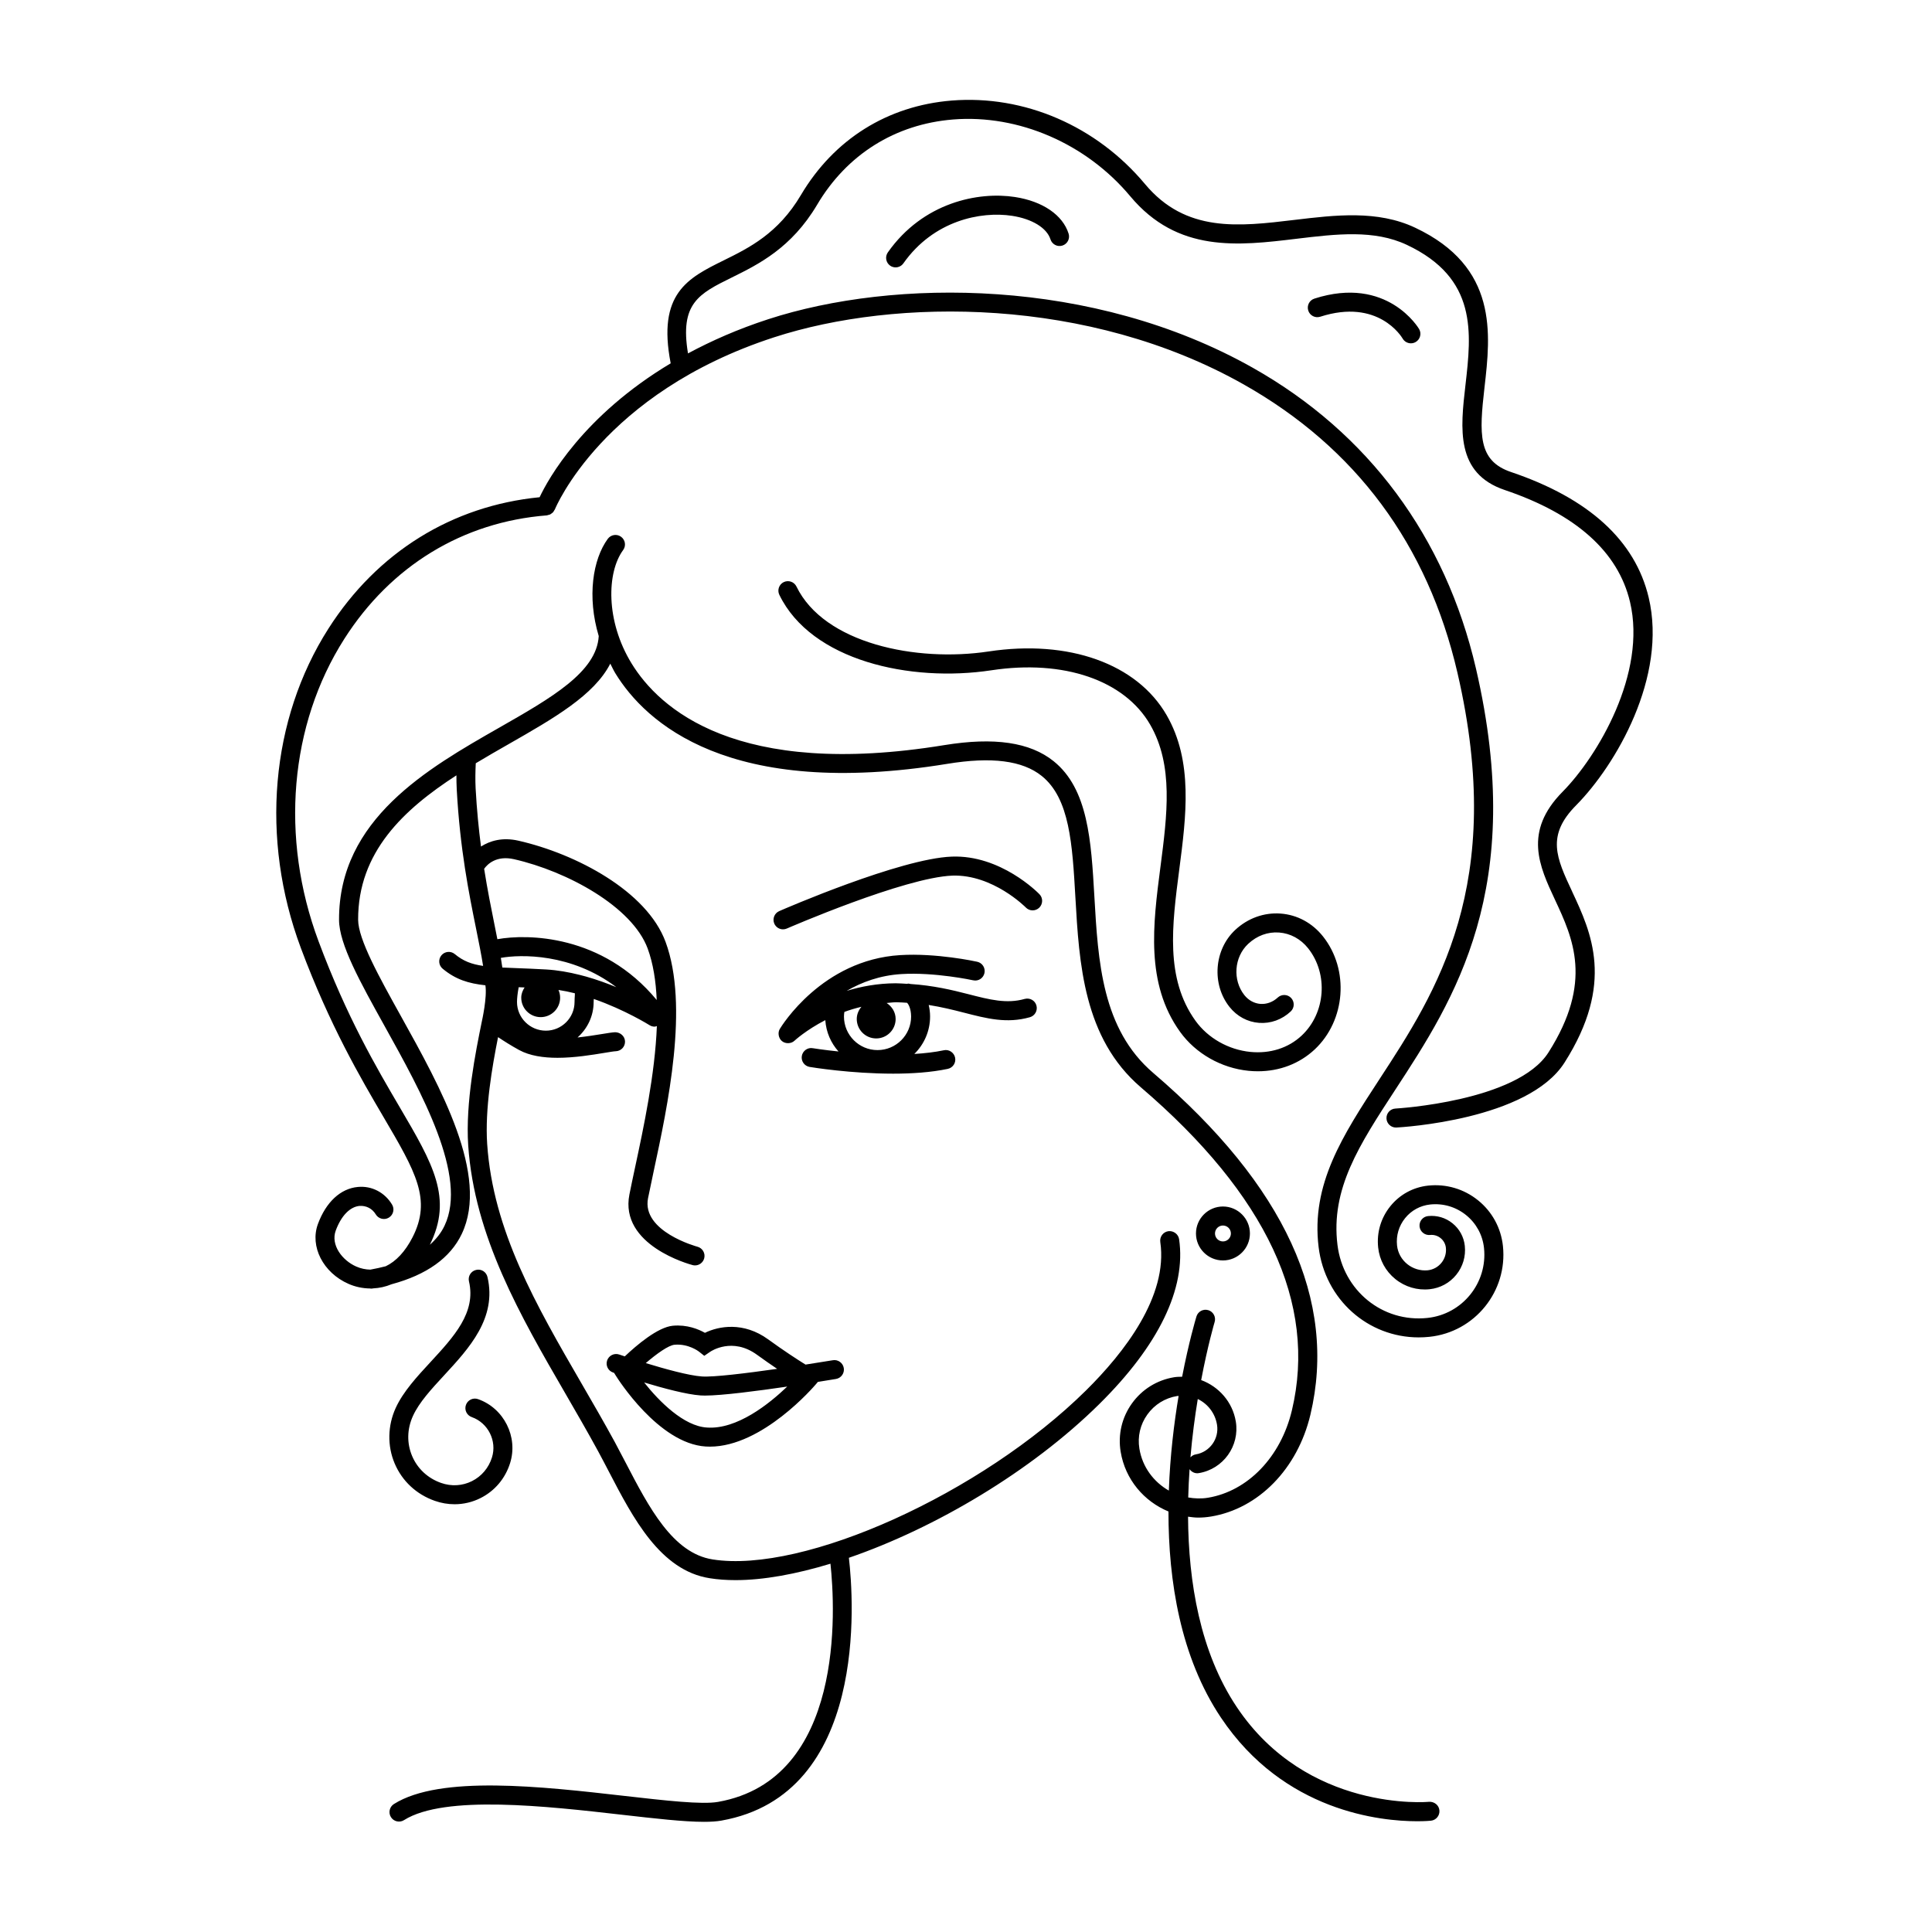 <?xml version="1.0" encoding="UTF-8"?>
<!-- Uploaded to: SVG Repo, www.svgrepo.com, Generator: SVG Repo Mixer Tools -->
<svg fill="#000000" width="800px" height="800px" version="1.1" viewBox="144 144 512 512" xmlns="http://www.w3.org/2000/svg">
 <path d="m451.53 373.75c1.797-13.844 3.5-26.918-2.719-37.707-6.805-11.789-22.93-17.316-42.059-14.414-21.547 3.273-47.758-2.559-56.219-19.996-0.605-1.254-0.086-2.754 1.164-3.367 1.258-0.598 2.762-0.086 3.371 1.164 7.32 15.086 31.703 20.121 50.926 17.215 21.242-3.219 39.312 3.246 47.176 16.879 7.074 12.262 5.18 26.809 3.352 40.875-1.934 14.871-3.762 28.922 4.293 40.117 3.305 4.594 8.746 7.68 14.566 8.254 5.211 0.504 10.039-1.023 13.566-4.324 6.359-5.945 7.125-16.324 1.719-23.141-1.965-2.469-4.691-3.953-7.68-4.176-3.023-0.23-5.898 0.848-8.207 3.004-3.727 3.488-4.18 9.578-1.008 13.582 1.098 1.375 2.613 2.207 4.273 2.332 1.613 0.109 3.273-0.48 4.566-1.684 1.023-0.945 2.609-0.902 3.562 0.117 0.945 1.02 0.898 2.613-0.117 3.562-2.332 2.18-5.309 3.25-8.383 3.027-3.074-0.227-5.859-1.727-7.844-4.227-4.766-6.012-4.09-15.16 1.512-20.395 3.344-3.129 7.664-4.66 12.02-4.344 4.414 0.324 8.41 2.481 11.254 6.066 7.004 8.82 6 22.258-2.215 29.953-4.035 3.769-9.305 5.777-15.043 5.777-0.812 0-1.629-0.039-2.457-0.121-7.234-0.711-14.02-4.566-18.164-10.324-9.219-12.816-7.18-28.52-5.207-43.707zm-202.66 143.36c-2.152 4.707-2.254 10.07-0.277 14.727 1.984 4.672 5.758 8.184 10.625 9.898 1.723 0.605 3.488 0.906 5.246 0.906 2.363 0 4.707-0.543 6.871-1.629 3.773-1.891 6.559-5.18 7.844-9.27 2.188-6.934-1.629-14.547-8.488-16.957-1.316-0.469-2.75 0.227-3.215 1.543-0.465 1.316 0.227 2.75 1.543 3.215 4.328 1.527 6.731 6.324 5.356 10.695-0.871 2.777-2.754 4.996-5.297 6.273-2.543 1.27-5.445 1.445-8.191 0.48-3.516-1.238-6.238-3.769-7.664-7.113-1.445-3.406-1.367-7.188 0.223-10.66 1.641-3.594 4.887-7.106 8.316-10.816 6.551-7.09 13.969-15.129 11.422-25.98-0.316-1.355-1.648-2.223-3.027-1.875-1.355 0.316-2.195 1.672-1.875 3.027 1.934 8.254-3.969 14.641-10.219 21.41-3.539 3.828-7.211 7.801-9.191 12.125zm170.6-136.13c-0.414-0.43-10.312-10.48-23.262-9.969-13.66 0.52-44.402 13.871-45.707 14.445-1.273 0.555-1.855 2.039-1.301 3.316 0.414 0.945 1.34 1.512 2.309 1.512 0.336 0 0.68-0.066 1.008-0.211 0.312-0.137 31.172-13.543 43.883-14.027 10.734-0.348 19.371 8.363 19.453 8.449 0.961 0.996 2.559 1.023 3.562 0.051 0.996-0.984 1.02-2.574 0.055-3.566zm-20.117 31.359c-2.805-0.727-5.863-1.473-9.238-2.012 0.227 0.945 0.367 1.965 0.367 3.055 0 3.883-1.602 7.394-4.176 9.926 2.731-0.168 5.394-0.469 7.82-0.977 1.336-0.312 2.699 0.59 2.984 1.949 0.289 1.367-0.586 2.695-1.949 2.984-4.465 0.938-9.547 1.266-14.469 1.266-11.148 0-21.508-1.676-22.129-1.785-1.371-0.227-2.301-1.523-2.074-2.891 0.223-1.375 1.559-2.324 2.891-2.074 0.074 0.012 2.785 0.449 6.832 0.871-2.012-2.242-3.281-5.117-3.5-8.309-5.106 2.637-8.102 5.394-8.156 5.453-0.891 0.855-2.453 0.871-3.375 0.07-0.855-0.742-1.129-2.191-0.527-3.184 0.449-0.746 11.211-18.297 31.871-19.566 9.594-0.598 20.008 1.656 20.441 1.758 1.367 0.297 2.215 1.637 1.926 2.996-0.297 1.355-1.617 2.227-2.996 1.918-0.102-0.023-10.207-2.203-19.059-1.648-5.652 0.348-10.484 2.141-14.461 4.449 3.82-1.164 8.141-1.984 12.973-2.012 1.066 0.004 2.012 0.09 3.012 0.145 0.137-0.016 0.273-0.066 0.406-0.059 0.18 0.012 0.344 0.07 0.52 0.105 6.047 0.402 10.941 1.562 15.34 2.699 5.672 1.461 10.16 2.613 14.922 1.258 1.359-0.367 2.742 0.402 3.113 1.738 0.379 1.34-0.398 2.734-1.738 3.113-6.106 1.727-11.414 0.355-17.57-1.238zm-14.988-2.594c-0.898-0.047-1.75-0.133-2.695-0.133h-0.301c-0.836 0.004-1.594 0.137-2.398 0.191 1.402 0.922 2.383 2.434 2.383 4.238 0 2.848-2.309 5.152-5.152 5.152-2.848 0-5.152-2.309-5.152-5.152 0-1.246 0.5-2.336 1.23-3.231-1.598 0.387-3.094 0.832-4.504 1.352-0.066 0.359-0.117 0.715-0.117 1.223 0 4.906 3.988 8.898 8.898 8.898 4.906 0 8.898-3.988 8.898-8.898-0.02-2.195-0.754-3.359-1.09-3.641zm-19.652 94.727c1.344-0.238 2.672 0.695 2.898 2.07 0.23 1.371-0.699 2.664-2.07 2.898-0.281 0.047-2.102 0.348-4.797 0.777l-0.449 0.535c-0.59 0.695-14.227 16.621-28.164 16.621-0.379 0-0.75-0.012-1.129-0.035-12.488-0.789-23.352-18.055-23.809-18.785l-0.453-0.73c-0.145-0.051-0.242-0.086-0.281-0.098-1.316-0.453-2.012-1.891-1.562-3.203 0.457-1.309 1.895-2.012 3.203-1.562 0.031 0.012 0.574 0.195 1.473 0.492 3.113-2.949 8.734-7.742 12.734-8.121 3.789-0.344 6.793 0.918 8.508 1.879 3.633-1.777 10.223-3.023 16.762 1.738 4.152 3.019 7.734 5.336 9.891 6.68 2.894-0.445 5.438-0.855 7.246-1.156zm-49.574 0.762c4.988 1.527 11.383 3.305 14.871 3.543 3.031 0.215 11.695-0.84 19.941-2.019-1.602-1.078-3.394-2.324-5.332-3.727-6.531-4.746-12.184-0.957-12.426-0.789l-1.551 1.062-1.461-1.152c-0.023-0.02-2.742-2.102-6.402-1.785-1.625 0.137-4.762 2.391-7.641 4.867zm37.484 6.223c-7.906 1.16-17.32 2.383-21.82 2.383-0.422 0-0.801-0.016-1.133-0.035-3.699-0.25-9.898-1.914-14.969-3.441 4.047 5.098 10.504 11.562 16.621 11.945 8.004 0.578 16.512-6.277 21.301-10.852zm208.02-131.16c5.055 10.816 11.348 24.285-2.035 45.312-9.656 15.184-43.105 17.121-44.527 17.195-0.047 0.004-0.09 0.004-0.133 0.004-1.336 0-2.445-1.043-2.516-2.387-0.074-1.387 0.988-2.574 2.383-2.644 0.316-0.02 32.27-1.875 40.543-14.871 11.895-18.695 6.488-30.266 1.723-40.477-4.141-8.863-8.422-18.031 2.016-28.602 9.289-9.41 22.359-31.398 17.871-50.324-3.152-13.297-14.324-23.27-33.195-29.648-13.094-4.422-11.734-16.281-10.418-27.754 1.598-13.941 3.254-28.355-15.523-37.211-8.66-4.082-18.652-2.887-29.23-1.617-15.48 1.867-31.504 3.777-44.074-11.266-11.652-13.949-29.578-21.738-46.961-20.344-15.34 1.246-28.133 9.266-36.016 22.586-6.812 11.492-15.574 15.809-22.609 19.285-8.742 4.312-13.828 6.848-11.617 20.121 6.191-3.324 13.184-6.434 21.25-9.055 33.352-10.855 86.035-11.074 128.5 12.902 30.551 17.254 50.977 44.793 59.062 79.633 13.516 58.266-5.812 87.844-21.34 111.61-9.602 14.699-17.191 26.309-15.352 41.188 1.5 12.09 11.93 20.605 23.855 19.332 9.234-0.977 15.957-9.289 14.977-18.523-0.363-3.449-2.051-6.543-4.742-8.723-2.691-2.176-6.066-3.18-9.523-2.816-2.625 0.277-4.984 1.562-6.641 3.613-1.656 2.051-2.418 4.625-2.141 7.246 0.434 4.055 4.106 6.949 8.133 6.578 2.969-0.316 5.129-2.988 4.812-5.953-0.105-1.02-0.605-1.93-1.402-2.574-0.789-0.645-1.789-0.941-2.805-0.832-1.355 0.137-2.625-0.855-2.769-2.238-0.145-1.379 0.855-2.625 2.238-2.769 2.367-0.246 4.672 0.434 6.504 1.926 1.844 1.492 2.992 3.606 3.246 5.961 0.297 2.777-0.508 5.5-2.262 7.668-1.754 2.168-4.254 3.527-7.027 3.824-3.293 0.359-6.551-0.609-9.129-2.695-2.586-2.086-4.195-5.059-4.543-8.359-0.422-3.961 0.73-7.848 3.234-10.949 2.504-3.098 6.066-5.031 10.027-5.453 4.781-0.5 9.48 0.887 13.219 3.906 3.738 3.019 6.074 7.324 6.586 12.105 1.273 12-7.453 22.793-19.453 24.062-0.969 0.105-1.93 0.152-2.875 0.152-13.422 0-24.793-10-26.512-23.871-2.07-16.707 6.367-29.613 16.125-44.562 15.008-22.969 33.691-51.551 20.656-107.72-7.871-33.902-26.918-59.602-56.629-76.383-41.133-23.227-92.148-23.004-124.46-12.496-45.422 14.773-57.973 45.297-58.094 45.605-0.047 0.109-0.133 0.188-0.188 0.289-0.098 0.172-0.18 0.336-0.312 0.484-0.102 0.109-0.227 0.188-0.348 0.277-0.137 0.105-0.266 0.215-0.43 0.293-0.156 0.074-0.328 0.102-0.5 0.141-0.125 0.031-0.238 0.098-0.371 0.105-22.254 1.75-41.309 13.367-53.652 32.723-14.508 22.758-17.07 52.707-6.836 80.125 7.508 20.133 15.297 33.398 21.559 44.066 8.781 14.957 14.078 24.047 7.941 36.379 1.664-1.473 2.984-3.133 3.891-5.043 6.246-13.113-6.051-35.238-15.934-53.012-6.438-11.582-12-21.59-12.02-28.059-0.082-26.652 23.488-40.102 42.426-50.91 13.863-7.914 25.84-14.75 26.395-24.277v-0.012c-3.129-10.414-1.578-20.34 2.402-25.77 0.836-1.125 2.414-1.359 3.523-0.539 1.125 0.828 1.367 2.402 0.539 3.523-4.328 5.898-4.68 18.75 2.238 30.039 7.32 11.945 27.832 30.641 82.875 21.648 13.238-2.156 22.703-0.77 28.957 4.246 9.18 7.359 9.969 21.18 10.812 35.805 0.988 17.312 2.016 35.207 15.602 46.824 34.84 29.805 48.848 60.285 41.648 90.59-3.402 14.309-13.738 24.887-26.344 26.969-1.145 0.188-2.273 0.281-3.394 0.281-0.91 0-1.797-0.125-2.684-0.242 0.109 17.305 3.168 35.875 12.898 50.426 18.672 27.938 50.645 25.191 50.965 25.129 1.402-0.066 2.613 0.875 2.75 2.262 0.137 1.379-0.871 2.613-2.254 2.75-0.258 0.031-1.562 0.145-3.648 0.145-9.516 0-35.285-2.469-52.008-27.488-10.715-16.031-13.914-36.172-13.891-54.602-6.453-2.66-11.457-8.457-12.672-15.84-0.746-4.519 0.316-9.07 2.988-12.797 2.672-3.723 6.637-6.191 11.164-6.938 0.719-0.121 1.43-0.125 2.141-0.137 1.762-9.117 3.551-15.168 3.793-15.965 0.402-1.328 1.789-2.074 3.144-1.676 1.328 0.402 2.082 1.809 1.676 3.144-0.059 0.191-1.82 6.156-3.566 15.383 4.644 1.719 8.312 5.758 9.18 10.988 1.066 6.469-3.332 12.602-9.805 13.668-0.957 0.18-1.906-0.273-2.449-1.043-0.172 2.449-0.293 4.949-0.359 7.496 1.688 0.289 3.43 0.371 5.219 0.074 10.594-1.75 19.332-10.836 22.258-23.16 6.731-28.324-6.734-57.121-40.023-85.602-15.215-13.02-16.355-32.859-17.355-50.367-0.805-14.062-1.5-26.207-8.934-32.164-5.078-4.07-13.254-5.125-24.988-3.203-57.957 9.461-80.012-10.969-87.992-23.992-0.52-0.848-0.891-1.703-1.34-2.559-4.266 8.363-14.957 14.484-26.973 21.348-2.867 1.637-5.785 3.309-8.68 5.055-0.102 2.141-0.152 4.344-0.035 6.691 0.312 5.637 0.816 10.727 1.422 15.375 2.387-1.527 5.68-2.508 9.906-1.551 15.305 3.481 34.047 13.367 39.012 26.832 6.246 16.941 0.586 43.344-3.164 60.816-0.555 2.609-1.066 4.992-1.484 7.09-1.75 8.832 12.938 12.828 13.09 12.867 1.344 0.352 2.152 1.734 1.793 3.074-0.301 1.133-1.32 1.879-2.434 1.879-0.211 0-0.422-0.023-0.641-0.086-0.789-0.207-19.41-5.246-16.746-18.711 0.418-2.125 0.938-4.535 1.5-7.176 2.277-10.617 5.273-24.633 5.777-37.453-0.203 0.051-0.387 0.152-0.594 0.152-0.457 0-0.926-0.125-1.344-0.387-0.098-0.059-6.535-4.086-14.785-6.953-0.016 0.258-0.035 0.484-0.035 0.812 0 3.75-1.668 7.082-4.266 9.395 2.453-0.262 4.731-0.629 6.383-0.898 1.637-0.273 2.902-0.465 3.586-0.492 1.379 0.023 2.559 1.039 2.613 2.422 0.051 1.391-1.031 2.559-2.422 2.613-0.562 0.02-1.605 0.203-2.957 0.422-3.375 0.555-8.004 1.32-12.523 1.32-3.691 0-7.32-0.516-10.141-2.051-2.102-1.148-4.055-2.387-5.602-3.426-1.559 7.844-3.512 18.992-2.883 28.348 1.562 22.973 12.957 42.652 25.035 63.488 2.961 5.113 5.941 10.246 8.781 15.461 0.961 1.785 1.934 3.641 2.91 5.527 6.121 11.77 12.445 23.941 23.027 25.59 24.184 3.82 71.312-17.496 98.906-44.75 10.156-10.031 21.82-25.004 19.719-39.379-0.195-1.375 0.75-2.656 2.133-2.856 1.32-0.176 2.656 0.746 2.856 2.133 1.898 13.027-5.414 28.137-21.164 43.691-18.031 17.816-43.449 32.848-66.348 40.727 1.293 11.148 5.117 62.758-33.797 69.648-1.266 0.227-2.812 0.324-4.609 0.324-5.32 0-12.844-0.863-21.766-1.879-19.824-2.262-46.961-5.356-57.715 1.422-1.168 0.742-2.731 0.398-3.473-0.785-0.742-1.176-0.387-2.731 0.785-3.473 12.254-7.727 39.266-4.641 60.977-2.168 11.082 1.266 20.645 2.352 24.93 1.598 33.625-5.949 31.07-51.156 29.785-63.121-9.129 2.769-17.746 4.352-25.141 4.352-2.422 0-4.719-0.16-6.856-0.504-13.098-2.039-20.332-15.961-26.719-28.242-0.969-1.855-1.918-3.684-2.871-5.438-2.82-5.176-5.773-10.273-8.711-15.352-11.828-20.414-24.062-41.527-25.703-65.672-0.754-11.352 1.969-24.773 3.602-32.797 0.051-0.238 1.461-6.481 0.953-9.633-4.5-0.488-7.879-1.535-11.324-4.394-1.074-0.887-1.219-2.481-0.328-3.547 0.887-1.066 2.473-1.219 3.547-0.328 2.242 1.859 4.422 2.684 7.5 3.129-0.473-2.996-1.129-6.231-1.859-9.855-1.898-9.359-4.258-21.016-5.129-36.891-0.066-1.281-0.086-2.523-0.086-3.754-13.996 9.062-26.102 20.355-26.047 38.273 0.016 5.168 5.543 15.109 11.387 25.625 10.445 18.785 23.449 42.176 16.078 57.629-3.039 6.379-9.301 10.836-18.59 13.336-1.633 0.676-3.269 1.023-4.863 1.094-0.051 0.012-0.098 0.023-0.152 0.031-0.145 0.031-0.297 0.039-0.441 0.039-0.082 0-0.156-0.035-0.23-0.039-2.062-0.023-4.019-0.465-5.727-1.219-6.746-2.957-10.309-9.934-8.113-15.879 2.141-5.805 5.992-9.383 10.57-9.805 3.664-0.363 7.144 1.441 9.078 4.676 0.719 1.188 0.328 2.742-0.867 3.457-1.184 0.715-2.742 0.324-3.457-0.867-0.934-1.543-2.508-2.352-4.293-2.246-2.562 0.242-4.867 2.625-6.312 6.535-1.402 3.805 1.719 7.906 5.414 9.527 1.258 0.555 2.516 0.801 3.75 0.828 1.441-0.262 2.797-0.562 4.086-0.898 2.695-1.281 5.148-3.859 7.094-7.664 5.133-10.035 0.855-17.32-7.668-31.848-6.027-10.262-14.277-24.32-21.938-44.859-10.777-28.895-8.039-60.52 7.316-84.602 12.93-20.27 32.777-32.547 55.973-34.828 2.266-4.828 11.504-21.582 34.734-35.484-3.602-18.516 4.566-22.605 14.012-27.266 6.781-3.344 14.465-7.133 20.5-17.332 8.746-14.773 22.934-23.664 39.953-25.039 19.23-1.535 38.359 6.715 51.238 22.133 10.82 12.953 24.809 11.266 39.605 9.496 10.812-1.293 22.008-2.641 31.977 2.062 22.047 10.395 20.016 28.109 18.383 42.34-1.41 12.316-1.785 19.434 7.027 22.41 20.633 6.973 32.902 18.164 36.484 33.258 4.992 21.059-8.742 44.445-19.195 55.031-8.02 8.059-5.262 13.965-1.078 22.91zm-283.52 20.109c1.148 0.055 2.367 0.105 3.75 0.156 2.309 0.086 4.918 0.188 7.898 0.359 2.996 0.176 5.992 0.711 8.879 1.441l1.664 0.438c2.867 0.812 5.578 1.797 8.031 2.816-11.926-9.043-25.422-8.711-30.617-7.769 0.141 0.863 0.277 1.727 0.395 2.559zm19.227 6.824c-1.43-0.363-2.883-0.656-4.344-0.883 0.273 0.629 0.434 1.32 0.434 2.051 0 2.848-2.309 5.152-5.152 5.152-2.848 0-5.152-2.309-5.152-5.152 0-1.02 0.371-1.914 0.883-2.715-0.527-0.02-1.059-0.047-1.559-0.059-0.309 1.582-0.449 3.023-0.449 3.914 0 4.191 3.438 7.602 7.652 7.602 4.188 0 7.598-3.41 7.598-7.602 0-0.684 0.039-1.238 0.074-1.715 0.008-0.27 0.016-0.445 0.016-0.594zm-24.047-32.988c0.887 5.586 1.867 10.496 2.754 14.871 0.266 1.324 0.508 2.551 0.754 3.785 7.856-1.426 27.801-1.328 42.23 16.113-0.215-4.992-0.934-9.652-2.402-13.648-4.086-11.07-21.289-20.453-35.406-23.664-4.707-1.07-7.078 1.355-7.93 2.543zm189.12 140.51c-0.766 4.644-1.465 9.871-1.945 15.461 0.367-0.387 0.828-0.691 1.391-0.781 3.727-0.613 6.266-4.152 5.652-7.879-0.508-3.078-2.484-5.543-5.098-6.801zm-7.668 24.27c0.328-9.219 1.375-17.844 2.59-25.086-0.137 0.016-0.266 0.004-0.402 0.023-3.199 0.527-5.996 2.266-7.883 4.906-1.891 2.629-2.637 5.844-2.109 9.043 0.797 4.891 3.805 8.828 7.805 11.113zm7.191-68.141c0-3.941 3.211-7.148 7.148-7.148 3.941 0 7.148 3.211 7.148 7.148 0 3.941-3.211 7.148-7.148 7.148s-7.148-3.203-7.148-7.148zm5.039 0c0 1.164 0.945 2.109 2.109 2.109 1.164 0 2.109-0.945 2.109-2.109s-0.945-2.109-2.109-2.109c-1.16-0.004-2.109 0.945-2.109 2.109zm-52.984-274.67c-9.742-1.508-24.406 1.438-33.715 14.676-0.797 1.137-0.523 2.711 0.609 3.512 0.441 0.312 0.945 0.457 1.449 0.457 0.789 0 1.57-0.371 2.062-1.066 7.984-11.352 20.523-13.871 28.828-12.594 5.309 0.82 9.195 3.211 10.156 6.238 0.418 1.324 1.844 2.07 3.16 1.641 1.328-0.418 2.062-1.832 1.641-3.16-1.562-4.945-6.867-8.574-14.191-9.703zm79.324 26.926c-1.324 0.422-2.051 1.844-1.621 3.168 0.418 1.324 1.832 2.051 3.168 1.629 15.375-4.953 21.582 5.352 21.836 5.773 0.465 0.816 1.316 1.273 2.191 1.273 0.422 0 0.852-0.105 1.246-0.328 1.211-0.684 1.633-2.227 0.945-3.438-0.09-0.145-8.398-14.301-27.766-8.078z"/>
</svg>